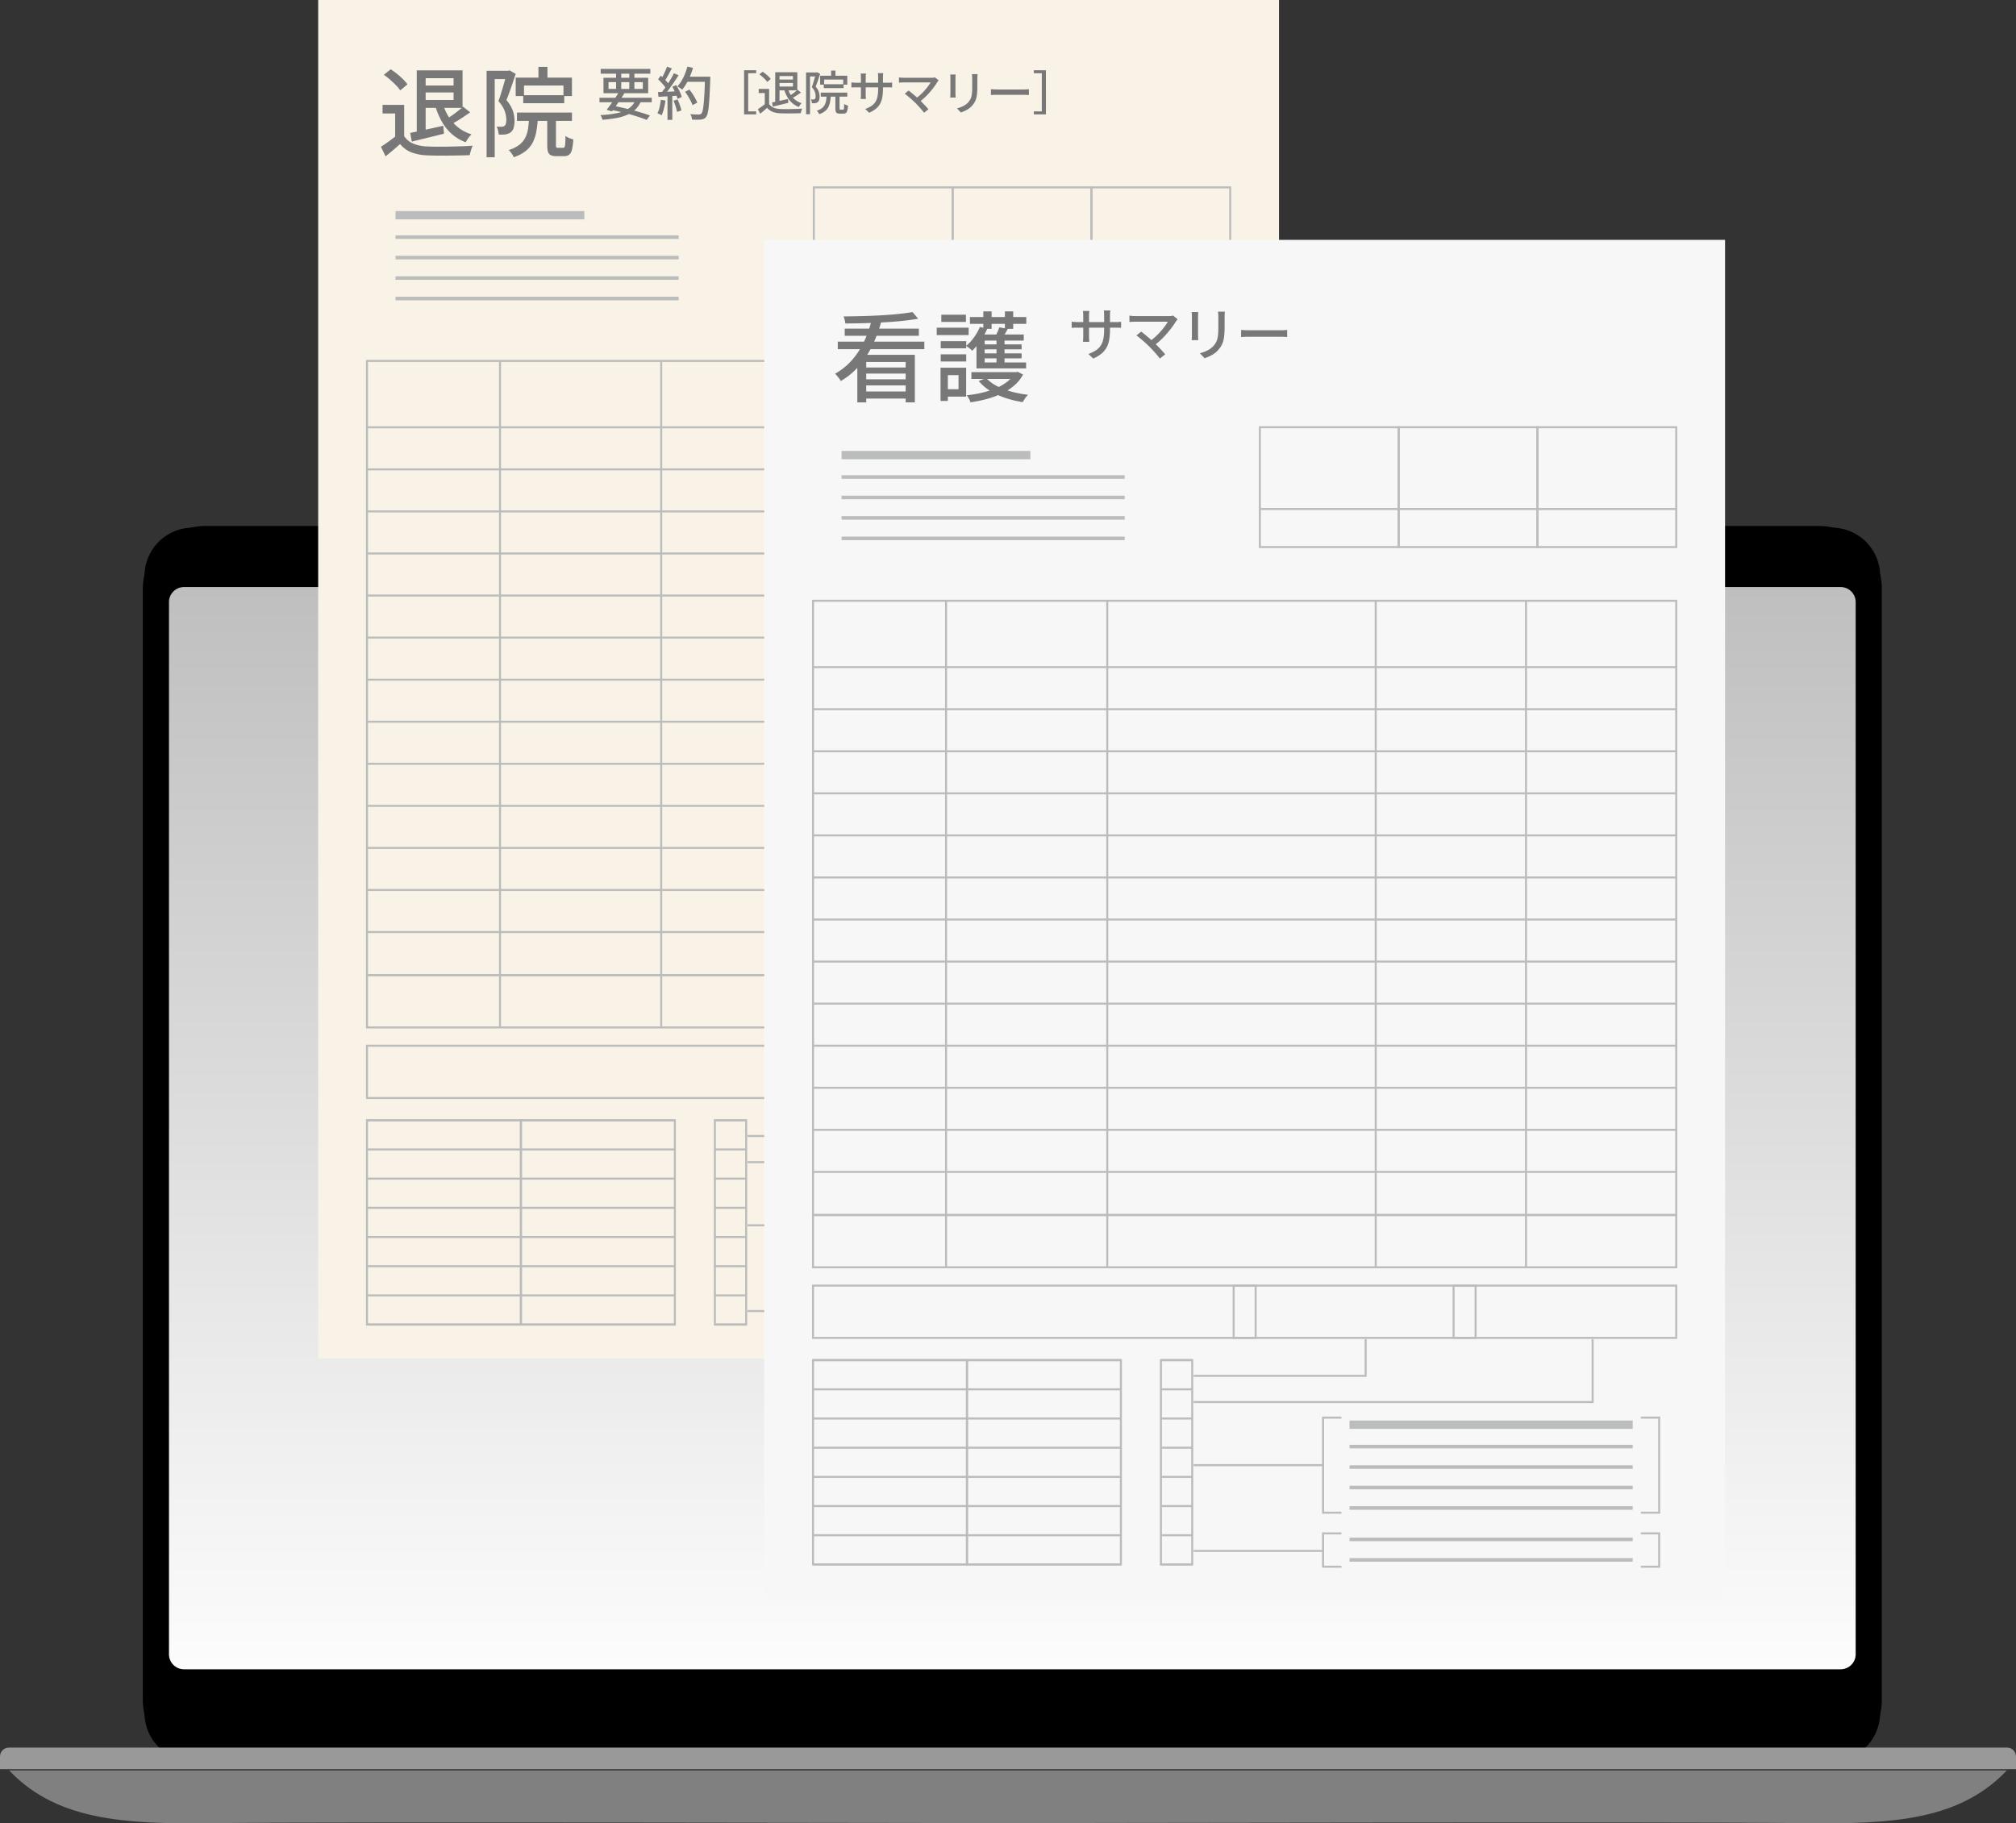 <svg xmlns="http://www.w3.org/2000/svg" xmlns:xlink="http://www.w3.org/1999/xlink" width="598.575" height="541.452" viewBox="0 0 598.575 541.452">
  <rect x="0" y="0" width="598.575" height="541.452" fill="#333333" stroke="none"/>
  <defs>
    <linearGradient id="linear-gradient" x1="0.5" x2="0.5" y2="1" gradientUnits="objectBoundingBox">
      <stop offset="0" stop-color="#bfbfbf"/>
      <stop offset="1" stop-color="#fcfcfc"/>
    </linearGradient>
    <clipPath id="clip-path">
      <path id="パス_4" data-name="パス 4" d="M398.867,467.283H101.287c14.25,15.889,34.368,17.144,62.45,16.726s235.13,0,235.13,0,207.049-.417,235.129,0,48.2-.837,62.451-16.726Z" transform="translate(-101.287 -467.283)" fill="none"/>
    </clipPath>
    <linearGradient id="linear-gradient-2" x1="-0.135" y1="1.806" x2="-0.133" y2="1.806" gradientUnits="objectBoundingBox">
      <stop offset="0" stop-color="#f0eeeb"/>
      <stop offset="0" stop-color="#e0dfdc"/>
      <stop offset="0" stop-color="#b9b8b6"/>
      <stop offset="0" stop-color="gray"/>
      <stop offset="0.136" stop-color="#8f8f8f"/>
      <stop offset="0.399" stop-color="#b7b7b7"/>
      <stop offset="0.522" stop-color="#ccc"/>
      <stop offset="0.568" stop-color="#bdbdbd"/>
      <stop offset="0.672" stop-color="#a2a2a2"/>
      <stop offset="0.777" stop-color="#8f8f8f"/>
      <stop offset="0.884" stop-color="#838383"/>
      <stop offset="0.996" stop-color="gray"/>
      <stop offset="1" stop-color="gray"/>
    </linearGradient>
    <clipPath id="clip-path-2">
      <path id="パス_5" data-name="パス 5" d="M398.415,458.69H101.757a2.667,2.667,0,0,0-2.631,2.7v3.7H697.7v-3.7a2.668,2.668,0,0,0-2.631-2.7Z" transform="translate(-99.127 -458.69)" fill="none"/>
    </clipPath>
    <linearGradient id="linear-gradient-3" x1="-0.131" y1="5.896" x2="-0.13" y2="5.896" gradientUnits="objectBoundingBox">
      <stop offset="0" stop-color="#999"/>
      <stop offset="0.136" stop-color="#b7b7b7"/>
      <stop offset="0.284" stop-color="#d0d0d0"/>
      <stop offset="0.417" stop-color="#e0e0e0"/>
      <stop offset="0.522" stop-color="#e6e6e6"/>
      <stop offset="0.617" stop-color="#e0e0e0"/>
      <stop offset="0.741" stop-color="#cfcfcf"/>
      <stop offset="0.882" stop-color="#b4b4b4"/>
      <stop offset="0.996" stop-color="#999"/>
      <stop offset="1" stop-color="#999"/>
    </linearGradient>
    <clipPath id="clip-path-3">
      <rect id="長方形_93" data-name="長方形 93" width="285.282" height="403.377" fill="none"/>
    </clipPath>
    <clipPath id="clip-path-4">
      <path id="パス_207" data-name="パス 207" d="M0,0H285.282V403.377H0Z" fill="none"/>
    </clipPath>
  </defs>
  <g id="グループ_116" data-name="グループ 116" transform="translate(-58.456 -151.198)">
    <g id="グループ_83" data-name="グループ 83" transform="translate(58.456 307.886)">
      <path id="パス_2" data-name="パス 2" d="M654.366,366.818H167.76A14.357,14.357,0,0,1,153.4,352.46V14.858A14.357,14.357,0,0,1,167.76.5H654.366a14.357,14.357,0,0,1,14.357,14.358v337.6a14.357,14.357,0,0,1-14.357,14.358" transform="translate(-110.49 -0.5)"/>
      <path id="長方形_29" data-name="長方形 29" d="M18.16,0h479a18.159,18.159,0,0,1,18.159,18.159v330a18.159,18.159,0,0,1-18.159,18.159h-479A18.16,18.16,0,0,1,0,348.158v-330A18.16,18.16,0,0,1,18.16,0Z" transform="translate(42.913 0)" fill="none" stroke="#000" stroke-miterlimit="10" stroke-width="1"/>
      <path id="パス_3" data-name="パス 3" d="M658.913,344.192H167.057a4.474,4.474,0,0,1-4.474-4.474V27.284a4.474,4.474,0,0,1,4.474-4.474H658.913a4.474,4.474,0,0,1,4.474,4.474V339.718a4.474,4.474,0,0,1-4.474,4.474" transform="translate(-112.412 -5.171)" fill="url(#linear-gradient)"/>
      <g id="グループ_5" data-name="グループ 5" transform="translate(1.708 367.975)" clip-path="url(#clip-path)">
        <rect id="長方形_31" data-name="長方形 31" width="595.16" height="17.144" transform="translate(0 1.081)" fill="url(#linear-gradient-2)"/>
      </g>
      <g id="グループ_7" data-name="グループ 7" transform="translate(0 362.262)" clip-path="url(#clip-path-2)">
        <rect id="長方形_32" data-name="長方形 32" width="598.575" height="6.404" fill="url(#linear-gradient-3)"/>
      </g>
    </g>
    <g id="グループ_93" data-name="グループ 93" transform="translate(152.93 151.198)">
      <rect id="長方形_69" data-name="長方形 69" width="285.282" height="403.377" transform="translate(0)" fill="#f9f3e7"/>
      <rect id="長方形_70" data-name="長方形 70" width="256.302" height="182.399" transform="translate(14.491 107.178)" fill="none" stroke="#bbbcbc" stroke-miterlimit="10" stroke-width="0.6"/>
      <rect id="長方形_71" data-name="長方形 71" width="256.302" height="15.527" transform="translate(14.491 289.577)" fill="none" stroke="#bbbcbc" stroke-miterlimit="10" stroke-width="0.6"/>
      <rect id="長方形_72" data-name="長方形 72" width="256.302" height="15.527" transform="translate(14.491 310.539)" fill="none" stroke="#bbbcbc" stroke-miterlimit="10" stroke-width="0.6"/>
      <rect id="長方形_73" data-name="長方形 73" width="6.53" height="15.527" transform="translate(139.377 310.539)" fill="none" stroke="#bbbcbc" stroke-miterlimit="10" stroke-width="0.6"/>
      <rect id="長方形_74" data-name="長方形 74" width="6.53" height="15.527" transform="translate(204.678 310.539)" fill="none" stroke="#bbbcbc" stroke-miterlimit="10" stroke-width="0.6"/>
      <path id="パス_165" data-name="パス 165" d="M147.748,226.767h5.443V198.535h-5.443" transform="translate(112.527 151.207)" fill="none" stroke="#bbbcbc" stroke-miterlimit="10" stroke-width="0.6"/>
      <path id="パス_166" data-name="パス 166" d="M99.631,198.536H94.187v28.232h5.443" transform="translate(71.734 151.207)" fill="none" stroke="#bbbcbc" stroke-miterlimit="10" stroke-width="0.6"/>
      <path id="パス_167" data-name="パス 167" d="M147.748,227.948h5.443v-9.9h-5.443" transform="translate(112.527 166.069)" fill="none" stroke="#bbbcbc" stroke-miterlimit="10" stroke-width="0.6"/>
      <path id="パス_168" data-name="パス 168" d="M99.631,218.049H94.187v9.9h5.443" transform="translate(71.734 166.069)" fill="none" stroke="#bbbcbc" stroke-miterlimit="10" stroke-width="0.6"/>
      <rect id="長方形_75" data-name="長方形 75" width="56.063" height="2.464" transform="translate(22.959 62.682)" fill="#bbbcbc"/>
      <rect id="長方形_76" data-name="長方形 76" width="84.071" height="1.057" transform="translate(22.961 69.89)" fill="#bbbcbc"/>
      <rect id="長方形_77" data-name="長方形 77" width="84.071" height="1.059" transform="translate(22.961 75.966)" fill="#bbbcbc"/>
      <rect id="長方形_78" data-name="長方形 78" width="84.071" height="1.059" transform="translate(22.961 82.044)" fill="#bbbcbc"/>
      <rect id="長方形_79" data-name="長方形 79" width="84.071" height="1.059" transform="translate(22.961 88.121)" fill="#bbbcbc"/>
      <rect id="長方形_80" data-name="長方形 80" width="84.071" height="2.464" transform="translate(173.785 350.61)" fill="#bbbcbc"/>
      <rect id="長方形_81" data-name="長方形 81" width="84.071" height="1.059" transform="translate(173.785 357.819)" fill="#bbbcbc"/>
      <rect id="長方形_82" data-name="長方形 82" width="84.071" height="1.059" transform="translate(173.785 363.894)" fill="#bbbcbc"/>
      <rect id="長方形_83" data-name="長方形 83" width="84.071" height="1.059" transform="translate(173.785 369.972)" fill="#bbbcbc"/>
      <rect id="長方形_84" data-name="長方形 84" width="84.071" height="1.059" transform="translate(173.785 376.049)" fill="#bbbcbc"/>
      <line id="線_12" data-name="線 12" x1="256.302" transform="translate(14.491 126.886)" fill="none" stroke="#bbbcbc" stroke-miterlimit="10" stroke-width="0.6"/>
      <line id="線_13" data-name="線 13" x1="256.302" transform="translate(14.491 139.376)" fill="none" stroke="#bbbcbc" stroke-miterlimit="10" stroke-width="0.6"/>
      <line id="線_14" data-name="線 14" x1="256.302" transform="translate(14.491 151.867)" fill="none" stroke="#bbbcbc" stroke-miterlimit="10" stroke-width="0.6"/>
      <line id="線_15" data-name="線 15" x1="256.302" transform="translate(14.491 164.358)" fill="none" stroke="#bbbcbc" stroke-miterlimit="10" stroke-width="0.6"/>
      <line id="線_16" data-name="線 16" x1="256.302" transform="translate(14.491 176.848)" fill="none" stroke="#bbbcbc" stroke-miterlimit="10" stroke-width="0.6"/>
      <line id="線_17" data-name="線 17" x1="256.302" transform="translate(14.491 189.339)" fill="none" stroke="#bbbcbc" stroke-miterlimit="10" stroke-width="0.6"/>
      <line id="線_18" data-name="線 18" x1="256.302" transform="translate(14.491 201.83)" fill="none" stroke="#bbbcbc" stroke-miterlimit="10" stroke-width="0.6"/>
      <line id="線_19" data-name="線 19" x1="256.302" transform="translate(14.491 214.32)" fill="none" stroke="#bbbcbc" stroke-miterlimit="10" stroke-width="0.6"/>
      <line id="線_20" data-name="線 20" x1="256.302" transform="translate(14.491 226.811)" fill="none" stroke="#bbbcbc" stroke-miterlimit="10" stroke-width="0.6"/>
      <line id="線_21" data-name="線 21" x1="256.302" transform="translate(14.491 239.302)" fill="none" stroke="#bbbcbc" stroke-miterlimit="10" stroke-width="0.6"/>
      <line id="線_22" data-name="線 22" x1="256.302" transform="translate(14.491 251.793)" fill="none" stroke="#bbbcbc" stroke-miterlimit="10" stroke-width="0.6"/>
      <line id="線_23" data-name="線 23" x1="256.302" transform="translate(14.491 264.283)" fill="none" stroke="#bbbcbc" stroke-miterlimit="10" stroke-width="0.6"/>
      <line id="線_24" data-name="線 24" x1="256.302" transform="translate(14.491 276.774)" fill="none" stroke="#bbbcbc" stroke-miterlimit="10" stroke-width="0.6"/>
      <line id="線_25" data-name="線 25" y2="197.926" transform="translate(226.175 107.178)" fill="none" stroke="#bbbcbc" stroke-miterlimit="10" stroke-width="0.6"/>
      <line id="線_26" data-name="線 26" y2="197.926" transform="translate(181.558 107.178)" fill="none" stroke="#bbbcbc" stroke-miterlimit="10" stroke-width="0.6"/>
      <line id="線_27" data-name="線 27" y2="197.926" transform="translate(101.848 107.178)" fill="none" stroke="#bbbcbc" stroke-miterlimit="10" stroke-width="0.6"/>
      <line id="線_28" data-name="線 28" y2="197.926" transform="translate(53.991 107.178)" fill="none" stroke="#bbbcbc" stroke-miterlimit="10" stroke-width="0.6"/>
      <rect id="長方形_85" data-name="長方形 85" width="41.211" height="35.581" transform="translate(229.582 55.644)" fill="none" stroke="#bbbcbc" stroke-miterlimit="10" stroke-width="0.6"/>
      <line id="線_29" data-name="線 29" x1="41.211" transform="translate(229.582 79.924)" fill="none" stroke="#bbbcbc" stroke-miterlimit="10" stroke-width="0.6"/>
      <rect id="長方形_86" data-name="長方形 86" width="41.211" height="35.581" transform="translate(188.371 55.644)" fill="none" stroke="#bbbcbc" stroke-miterlimit="10" stroke-width="0.6"/>
      <line id="線_30" data-name="線 30" x1="41.211" transform="translate(188.37 79.924)" fill="none" stroke="#bbbcbc" stroke-miterlimit="10" stroke-width="0.6"/>
      <rect id="長方形_87" data-name="長方形 87" width="41.211" height="35.581" transform="translate(147.158 55.644)" fill="none" stroke="#bbbcbc" stroke-miterlimit="10" stroke-width="0.6"/>
      <line id="線_31" data-name="線 31" x1="41.211" transform="translate(147.159 79.924)" fill="none" stroke="#bbbcbc" stroke-miterlimit="10" stroke-width="0.6"/>
      <rect id="長方形_88" data-name="長方形 88" width="45.705" height="60.666" transform="translate(14.489 332.672)" fill="none" stroke="#bbbcbc" stroke-miterlimit="10" stroke-width="0.6"/>
      <line id="線_32" data-name="線 32" x1="45.705" transform="translate(14.489 341.339)" fill="none" stroke="#bbbcbc" stroke-miterlimit="10" stroke-width="0.6"/>
      <line id="線_33" data-name="線 33" x1="45.705" transform="translate(14.489 350.005)" fill="none" stroke="#bbbcbc" stroke-miterlimit="10" stroke-width="0.6"/>
      <line id="線_34" data-name="線 34" x1="45.705" transform="translate(14.489 332.672)" fill="none" stroke="#bbbcbc" stroke-miterlimit="10" stroke-width="0.6"/>
      <line id="線_35" data-name="線 35" x1="45.705" transform="translate(14.489 358.672)" fill="none" stroke="#bbbcbc" stroke-miterlimit="10" stroke-width="0.6"/>
      <line id="線_36" data-name="線 36" x1="45.705" transform="translate(14.489 367.338)" fill="none" stroke="#bbbcbc" stroke-miterlimit="10" stroke-width="0.6"/>
      <line id="線_37" data-name="線 37" x1="45.705" transform="translate(14.489 376.005)" fill="none" stroke="#bbbcbc" stroke-miterlimit="10" stroke-width="0.6"/>
      <line id="線_38" data-name="線 38" x1="45.705" transform="translate(14.489 384.671)" fill="none" stroke="#bbbcbc" stroke-miterlimit="10" stroke-width="0.6"/>
      <line id="線_39" data-name="線 39" x1="45.705" transform="translate(14.489 393.338)" fill="none" stroke="#bbbcbc" stroke-miterlimit="10" stroke-width="0.6"/>
      <rect id="長方形_89" data-name="長方形 89" width="45.705" height="60.666" transform="translate(60.194 332.672)" fill="none" stroke="#bbbcbc" stroke-miterlimit="10" stroke-width="0.6"/>
      <line id="線_40" data-name="線 40" x1="45.705" transform="translate(60.194 341.339)" fill="none" stroke="#bbbcbc" stroke-miterlimit="10" stroke-width="0.6"/>
      <line id="線_41" data-name="線 41" x1="45.705" transform="translate(60.194 350.005)" fill="none" stroke="#bbbcbc" stroke-miterlimit="10" stroke-width="0.6"/>
      <line id="線_42" data-name="線 42" x1="45.705" transform="translate(60.194 332.672)" fill="none" stroke="#bbbcbc" stroke-miterlimit="10" stroke-width="0.6"/>
      <line id="線_43" data-name="線 43" x1="45.705" transform="translate(60.194 358.672)" fill="none" stroke="#bbbcbc" stroke-miterlimit="10" stroke-width="0.6"/>
      <line id="線_44" data-name="線 44" x1="45.705" transform="translate(60.194 367.338)" fill="none" stroke="#bbbcbc" stroke-miterlimit="10" stroke-width="0.6"/>
      <line id="線_45" data-name="線 45" x1="45.705" transform="translate(60.194 376.005)" fill="none" stroke="#bbbcbc" stroke-miterlimit="10" stroke-width="0.6"/>
      <line id="線_46" data-name="線 46" x1="45.705" transform="translate(60.194 384.671)" fill="none" stroke="#bbbcbc" stroke-miterlimit="10" stroke-width="0.6"/>
      <line id="線_47" data-name="線 47" x1="45.705" transform="translate(60.194 393.338)" fill="none" stroke="#bbbcbc" stroke-miterlimit="10" stroke-width="0.6"/>
      <rect id="長方形_90" data-name="長方形 90" width="9.298" height="60.666" transform="translate(117.779 332.672)" fill="none" stroke="#bbbcbc" stroke-miterlimit="10" stroke-width="0.6"/>
      <line id="線_48" data-name="線 48" x1="9.298" transform="translate(117.779 341.339)" fill="none" stroke="#bbbcbc" stroke-miterlimit="10" stroke-width="0.6"/>
      <line id="線_49" data-name="線 49" x1="9.298" transform="translate(117.779 350.005)" fill="none" stroke="#bbbcbc" stroke-miterlimit="10" stroke-width="0.6"/>
      <line id="線_50" data-name="線 50" x1="9.298" transform="translate(117.779 332.672)" fill="none" stroke="#bbbcbc" stroke-miterlimit="10" stroke-width="0.6"/>
      <line id="線_51" data-name="線 51" x1="9.298" transform="translate(117.779 358.672)" fill="none" stroke="#bbbcbc" stroke-miterlimit="10" stroke-width="0.6"/>
      <line id="線_52" data-name="線 52" x1="9.298" transform="translate(117.779 367.338)" fill="none" stroke="#bbbcbc" stroke-miterlimit="10" stroke-width="0.6"/>
      <line id="線_53" data-name="線 53" x1="9.298" transform="translate(117.779 376.005)" fill="none" stroke="#bbbcbc" stroke-miterlimit="10" stroke-width="0.6"/>
      <line id="線_54" data-name="線 54" x1="9.298" transform="translate(117.779 384.671)" fill="none" stroke="#bbbcbc" stroke-miterlimit="10" stroke-width="0.6"/>
      <line id="線_55" data-name="線 55" x1="9.298" transform="translate(117.779 393.338)" fill="none" stroke="#bbbcbc" stroke-miterlimit="10" stroke-width="0.6"/>
      <path id="パス_169" data-name="パス 169" d="M123.443,185.316V196.2H72.374" transform="translate(55.121 141.139)" fill="none" stroke="#bbbcbc" stroke-miterlimit="10" stroke-width="0.6"/>
      <path id="パス_170" data-name="パス 170" d="M190.838,185.316v18.661H72.375" transform="translate(55.121 141.139)" fill="none" stroke="#bbbcbc" stroke-miterlimit="10" stroke-width="0.6"/>
      <line id="線_56" data-name="線 56" x2="38.511" transform="translate(127.495 363.858)" fill="none" stroke="#bbbcbc" stroke-miterlimit="10" stroke-width="0.6"/>
      <line id="線_57" data-name="線 57" x2="38.511" transform="translate(127.495 389.326)" fill="none" stroke="#bbbcbc" stroke-miterlimit="10" stroke-width="0.6"/>
      <rect id="長方形_91" data-name="長方形 91" width="84.071" height="1.059" transform="translate(173.785 385.379)" fill="#bbbcbc"/>
      <rect id="長方形_92" data-name="長方形 92" width="84.071" height="1.059" transform="translate(173.785 391.456)" fill="#bbbcbc"/>
      <g id="グループ_92" data-name="グループ 92" transform="translate(0)">
        <g id="グループ_91" data-name="グループ 91" clip-path="url(#clip-path-3)">
          <path id="パス_204" data-name="パス 204" d="M13.079-23.345H25.114v11.136H12.905v-2.349h9.541v-6.467H13.079Zm-1.566,0h2.639v19H11.513Zm1.508,4.5H23.345v2.059H13.021ZM9.57-4.785q1.856-.348,4.481-.928T19.372-6.9L19.6-4.553q-2.494.638-5.017,1.247T10.034-2.2Zm9.773-8.41a14.627,14.627,0,0,0,1.8,3.872,12.532,12.532,0,0,0,2.813,3.03A11.915,11.915,0,0,0,27.782-4.35a6.173,6.173,0,0,0-.623.667,9.227,9.227,0,0,0-.624.855q-.29.449-.493.826a13.434,13.434,0,0,1-4.089-2.421A14.036,14.036,0,0,1,19.01-8.047a22.6,22.6,0,0,1-1.987-4.684Zm5.916.638L27.376-10.9q-1.334.957-2.813,1.914A29,29,0,0,1,21.808-7.4L20.184-8.816Q21-9.28,21.924-9.933t1.813-1.349Q24.621-11.977,25.259-12.557ZM7.772-13.108V-2.639H5.1v-7.917H1.363v-2.552Zm0,9.28a5.941,5.941,0,0,0,2.741,2.247,11.787,11.787,0,0,0,4.162.827q1.247.058,2.958.072t3.625-.029q1.914-.043,3.712-.1T28.13-.986a5.454,5.454,0,0,0-.348.827q-.174.508-.319,1.03t-.232.957q-1.247.058-2.885.087t-3.393.044q-1.754.015-3.408,0t-2.9-.072A14.61,14.61,0,0,1,9.933,1a8.284,8.284,0,0,1-3.379-2.48q-.986.9-2.044,1.8T2.262,2.175L.87-.667q1.015-.638,2.19-1.479T5.278-3.828ZM1.74-22.04l2.03-1.624A19.578,19.578,0,0,1,5.67-22.3a22.379,22.379,0,0,1,1.783,1.6A11.984,11.984,0,0,1,8.758-19.2L6.612-17.4a11.215,11.215,0,0,0-1.262-1.522q-.8-.827-1.74-1.653A20.233,20.233,0,0,0,1.74-22.04Zm45.907-2.349h2.668v4.437H47.647ZM40.89-21.2h16.7v5.481H55.071V-18.85H43.355v3.132H40.89Zm2.233,5.22H55.3V-13.6H43.123Zm-1.856,5.162H57.594v2.465H41.267Zm3.625,1.131H47.5a36.664,36.664,0,0,1-.435,4.22,12.346,12.346,0,0,1-1.059,3.408A7.749,7.749,0,0,1,43.891.566,11.628,11.628,0,0,1,40.31,2.436a3.754,3.754,0,0,0-.377-.725q-.261-.406-.551-.783A3.535,3.535,0,0,0,38.8.319a10.275,10.275,0,0,0,3.132-1.537,6.3,6.3,0,0,0,1.784-2.117,8.971,8.971,0,0,0,.855-2.813Q44.8-7.743,44.892-9.686Zm5.365-.261h2.581v8.729a1.555,1.555,0,0,0,.1.725q.1.145.479.145h1.537A.479.479,0,0,0,55.39-.58a2.574,2.574,0,0,0,.2-1q.058-.769.087-2.306a3.063,3.063,0,0,0,.667.435,7.575,7.575,0,0,0,.855.362q.45.16.8.247A16.081,16.081,0,0,1,57.594.189,2.721,2.721,0,0,1,56.753,1.7a2.43,2.43,0,0,1-1.508.421H52.983a3.8,3.8,0,0,1-1.7-.3,1.613,1.613,0,0,1-.812-1.03,7.256,7.256,0,0,1-.217-2ZM32.248-23.229h6.815v2.465H34.655V2.465H32.248Zm6,0h.435l.406-.116,1.8,1.044q-.406,1.218-.87,2.6t-.943,2.712Q38.6-15.66,38.135-14.5a9.535,9.535,0,0,1,1.943,3.248,9.681,9.681,0,0,1,.464,2.842,7.373,7.373,0,0,1-.276,2.146A2.479,2.479,0,0,1,39.324-4.9a2.594,2.594,0,0,1-.71.363,6.491,6.491,0,0,1-.856.218,12.312,12.312,0,0,1-1.914.029,7.106,7.106,0,0,0-.188-1.175,4.191,4.191,0,0,0-.449-1.174q.435.029.812.029h.7a1.6,1.6,0,0,0,.87-.261A1.262,1.262,0,0,0,37.99-7.6a4.964,4.964,0,0,0,.116-1.131,7.99,7.99,0,0,0-.464-2.494,8.9,8.9,0,0,0-1.885-2.987q.377-.986.725-2.117t.681-2.277q.333-1.145.609-2.146t.479-1.7Z" transform="translate(17.754 44.246)" fill="#787878"/>
          <path id="パス_206" data-name="パス 206" d="M.748-5.1H16.269v1.326H.748Zm.357-8.568H15.844v1.411H1.105Zm5.44,6.851,1.581.425q-.561.884-1.216,1.861T5.619-2.644q-.638.91-1.181,1.607L2.89-1.547q.544-.68,1.2-1.59t1.3-1.879Q6.035-5.984,6.545-6.817Zm5.015,2.21,1.564.408a7.538,7.538,0,0,1-1.581,2.448A7.879,7.879,0,0,1,9.155-.111a14.76,14.76,0,0,1-3.272,1,35.519,35.519,0,0,1-4.25.536A3.367,3.367,0,0,0,1.386.7,4.4,4.4,0,0,0,1.02.034a30.151,30.151,0,0,0,5.066-.6A9.281,9.281,0,0,0,9.537-2.006,5.95,5.95,0,0,0,11.56-4.607ZM3.927-1.564l.816-1.173q2.04.391,4.072.876T12.64-.85q1.793.527,3.086,1.02l-.969,1.309Q13.5.952,11.773.408T8.041-.646Q6.035-1.156,3.927-1.564ZM5.678-13.141h1.53v5.9H5.678Zm3.927,0h1.513v5.9H9.6Zm-6.171,3.4v2.006H13.617V-9.741Zm-1.5-1.292H15.215V-6.46H1.938ZM26.163-6.885l1.292-.646q.476.6.935,1.284t.825,1.368a10.192,10.192,0,0,1,.569,1.224l-1.411.748a7.772,7.772,0,0,0-.527-1.233q-.357-.689-.791-1.411A15.6,15.6,0,0,0,26.163-6.885Zm.289-4.471h6.324v1.513H26.452Zm5.644,0h1.547v.782q-.1,2.839-.212,4.819t-.247,3.264a14.544,14.544,0,0,1-.323,2.006A2.914,2.914,0,0,1,32.419.561a1.776,1.776,0,0,1-.671.578,3.2,3.2,0,0,1-.859.221,10.219,10.219,0,0,1-1.156.051q-.731,0-1.5-.034a3.281,3.281,0,0,0-.161-.816,3.251,3.251,0,0,0-.366-.8q.833.068,1.539.085t1.028.017A1.3,1.3,0,0,0,30.7-.2a.684.684,0,0,0,.306-.229,1.993,1.993,0,0,0,.382-.9,15.817,15.817,0,0,0,.289-1.93q.127-1.249.229-3.162t.187-4.6ZM26.86-14.365l1.649.374a19.538,19.538,0,0,1-.85,2.422,21.051,21.051,0,0,1-1.1,2.236,13.047,13.047,0,0,1-1.241,1.819,5.006,5.006,0,0,0-.417-.323q-.264-.187-.544-.365t-.468-.28a9.89,9.89,0,0,0,1.224-1.649,14.619,14.619,0,0,0,1-2.023A19.5,19.5,0,0,0,26.86-14.365Zm-6.052.017,1.428.527q-.34.629-.706,1.317T20.8-11.186a11.791,11.791,0,0,1-.705,1.088l-1.088-.459a13.412,13.412,0,0,0,.655-1.173q.331-.663.638-1.351T20.808-14.348Zm2.04,1.972,1.394.578q-.612.969-1.335,2.031T21.445-7.71A20.5,20.5,0,0,1,20.043-6l-1-.51q.493-.578,1.02-1.3T21.1-9.333q.51-.8.96-1.581T22.848-12.376Zm-4.692,1.8.782-1.088q.459.391.944.867t.884.935a5.3,5.3,0,0,1,.621.85l-.833,1.241a6.362,6.362,0,0,0-.612-.9q-.391-.493-.859-.995T18.156-10.574Zm4.216,2.21,1.156-.493a13.53,13.53,0,0,1,.688,1.181q.331.637.587,1.249a7.808,7.808,0,0,1,.374,1.088l-1.241.578a8.832,8.832,0,0,0-.366-1.1q-.247-.62-.561-1.284T22.372-8.364ZM18.122-6.8q1.173-.034,2.8-.1t3.324-.136l-.017,1.292-3.162.2q-1.564.1-2.805.17Zm4.607,2.584,1.207-.391q.357.782.68,1.692a12.068,12.068,0,0,1,.459,1.573L23.783-.9a12.994,12.994,0,0,0-.417-1.6A18,18,0,0,0,22.729-4.216Zm-3.757-.289,1.36.238a19.8,19.8,0,0,1-.45,2.38A10.767,10.767,0,0,1,19.193.1q-.136-.085-.357-.2t-.467-.229a3.552,3.552,0,0,0-.417-.162,7.777,7.777,0,0,0,.654-1.853A18.666,18.666,0,0,0,18.972-4.505ZM20.944-6.12h1.428V1.462H20.944Z" transform="translate(82.769 34.136)" fill="#787878"/>
          <path id="パス_205" data-name="パス 205" d="M9.968-11.872h3.584v.882l-2.366.014V.35L13.552.336v.9H9.968Zm10,.6h5.81v5.376H19.88V-7.028h4.606V-10.15H19.964Zm-.756,0h1.274V-2.1H19.208Zm.728,2.17H24.92v.994H19.936ZM18.27-2.31q.9-.168,2.163-.448T23-3.332L23.114-2.2q-1.2.308-2.422.6l-2.2.532Zm4.718-4.06A7.061,7.061,0,0,0,23.856-4.5a6.05,6.05,0,0,0,1.358,1.463,5.752,5.752,0,0,0,1.848.938,2.98,2.98,0,0,0-.3.322,4.454,4.454,0,0,0-.3.413q-.14.217-.238.4a6.485,6.485,0,0,1-1.974-1.169,6.776,6.776,0,0,1-1.421-1.75,10.911,10.911,0,0,1-.959-2.261Zm2.856.308,1.022.8q-.644.462-1.358.924a14,14,0,0,1-1.33.77l-.784-.686q.392-.224.84-.539t.875-.651Q25.536-5.782,25.844-6.062ZM17.4-6.328v5.054H16.114V-5.1H14.308V-6.328Zm0,4.48A2.868,2.868,0,0,0,18.725-.763a5.69,5.69,0,0,0,2.009.4q.6.028,1.428.035t1.75-.014q.924-.021,1.792-.049T27.23-.476a2.633,2.633,0,0,0-.168.4q-.084.245-.154.5T26.8.882q-.6.028-1.393.042T23.765.945q-.847.007-1.645,0T20.72.91A7.053,7.053,0,0,1,18.445.483a4,4,0,0,1-1.631-1.2q-.476.434-.987.868t-1.085.9L14.07-.322q.49-.308,1.057-.714T16.2-1.848ZM14.49-10.64l.98-.784a9.451,9.451,0,0,1,.917.658,10.8,10.8,0,0,1,.861.77,5.785,5.785,0,0,1,.63.728L16.842-8.4a5.414,5.414,0,0,0-.609-.735q-.385-.4-.84-.8A9.768,9.768,0,0,0,14.49-10.64Zm21.322-1.134H37.1v2.142H35.812Zm-3.262,1.54h8.064v2.646H39.4V-9.1H33.74v1.512H32.55Zm1.078,2.52h5.88v1.148h-5.88Zm-.9,2.492h7.882v1.19H32.732Zm1.75.546h1.26a17.7,17.7,0,0,1-.21,2.037,5.96,5.96,0,0,1-.511,1.645A3.741,3.741,0,0,1,34,.273a5.614,5.614,0,0,1-1.729.9,1.812,1.812,0,0,0-.182-.35q-.126-.2-.266-.378a1.707,1.707,0,0,0-.28-.294,4.96,4.96,0,0,0,1.512-.742,3.04,3.04,0,0,0,.861-1.022,4.331,4.331,0,0,0,.413-1.358Q34.44-3.738,34.482-4.676Zm2.59-.126h1.246V-.588a.751.751,0,0,0,.049.35q.049.07.231.07h.742a.231.231,0,0,0,.21-.112,1.242,1.242,0,0,0,.1-.483q.028-.371.042-1.113a1.479,1.479,0,0,0,.322.21,3.657,3.657,0,0,0,.413.175q.217.077.385.119a7.763,7.763,0,0,1-.2,1.463,1.314,1.314,0,0,1-.406.728,1.173,1.173,0,0,1-.728.2H38.388a1.835,1.835,0,0,1-.819-.147.778.778,0,0,1-.392-.5,3.5,3.5,0,0,1-.1-.966Zm-8.694-6.412h3.29v1.19H29.54V1.19H28.378Zm2.9,0h.21l.2-.056.868.5q-.2.588-.42,1.253T31.675-8.2q-.231.644-.455,1.2a4.6,4.6,0,0,1,.938,1.568,4.673,4.673,0,0,1,.224,1.372,3.559,3.559,0,0,1-.133,1.036,1.2,1.2,0,0,1-.455.658,1.252,1.252,0,0,1-.343.175,3.134,3.134,0,0,1-.413.105,5.944,5.944,0,0,1-.924.014,3.431,3.431,0,0,0-.091-.567,2.023,2.023,0,0,0-.217-.567q.21.014.392.014h.336a.772.772,0,0,0,.42-.126.609.609,0,0,0,.2-.35,2.4,2.4,0,0,0,.056-.546,3.857,3.857,0,0,0-.224-1.2,4.3,4.3,0,0,0-.91-1.442q.182-.476.35-1.022t.329-1.1q.161-.553.294-1.036t.231-.819ZM51.2-6.328A14.6,14.6,0,0,1,51.016-3.9a6.35,6.35,0,0,1-.63,1.918A5.02,5.02,0,0,1,49.14-.469,8.947,8.947,0,0,1,47.11.756L45.92-.364a9.714,9.714,0,0,0,1.708-.812,4.194,4.194,0,0,0,1.2-1.1,4.472,4.472,0,0,0,.707-1.617,10.269,10.269,0,0,0,.231-2.352V-9.786q0-.42-.021-.742A4.6,4.6,0,0,0,49.7-11h1.582q-.014.154-.049.476a6.946,6.946,0,0,0-.035.742Zm-5.04-4.564q-.014.14-.049.434a5.881,5.881,0,0,0-.035.686V-4.7q0,.28.014.56t.028.49q.014.21.028.308H44.59q.014-.1.028-.308t.028-.483q.014-.273.014-.567V-9.772q0-.266-.021-.56t-.063-.56ZM41.832-8.274a1.952,1.952,0,0,0,.315.049q.217.021.518.042t.623.021h9.226q.518,0,.861-.028t.539-.056v1.484q-.168-.014-.525-.028T52.528-6.8h-9.24q-.322,0-.616.007t-.511.021q-.217.014-.329.028Zm25.914-.574q-.112.126-.217.252t-.189.238q-.392.658-.959,1.428t-1.26,1.568q-.693.8-1.5,1.561a15.806,15.806,0,0,1-1.687,1.393L60.83-3.4a14.014,14.014,0,0,0,1.477-1.183,17.662,17.662,0,0,0,1.281-1.3q.588-.665,1.036-1.274a9.737,9.737,0,0,0,.714-1.1H57.47q-.28,0-.574.014l-.539.028a3.393,3.393,0,0,0-.4.042V-9.744q.2.028.455.056t.539.042q.28.014.518.014h8.092a3.573,3.573,0,0,0,1.078-.126Zm-6.93,6.664q-.322-.308-.735-.693t-.861-.77q-.448-.385-.854-.721a8.765,8.765,0,0,0-.7-.532l1.148-.938q.266.182.651.5t.84.693q.455.378.91.784t.847.77q.448.448.938.952t.938.987q.448.483.756.875L63.406.756q-.28-.378-.714-.889t-.931-1.05Q61.264-1.722,60.816-2.184Zm18.466-8.54q-.014.266-.035.588t-.021.7v2.492a20.077,20.077,0,0,1-.091,2.058,7.693,7.693,0,0,1-.287,1.491,5.233,5.233,0,0,1-.483,1.106,5.747,5.747,0,0,1-.679.917,5.063,5.063,0,0,1-1.036.931,7.571,7.571,0,0,1-1.19.665q-.6.266-1.12.448L73.178-.546a9.045,9.045,0,0,0,1.855-.686,5.219,5.219,0,0,0,1.505-1.134,5.055,5.055,0,0,0,.6-.868,3.821,3.821,0,0,0,.35-.966,8.347,8.347,0,0,0,.168-1.218q.049-.686.049-1.61V-9.436q0-.378-.028-.7t-.056-.588Zm-6.5.112q-.014.21-.035.476t-.021.56v4.69q0,.266.021.595t.035.539h-1.61q.014-.168.035-.5t.021-.637v-4.69q0-.2-.014-.511t-.042-.525ZM83.258-6.244l.581.035q.343.021.742.035t.763.014H92.96q.5,0,.91-.035t.658-.049v1.736l-.672-.042q-.434-.028-.9-.028H85.344q-.574,0-1.148.021t-.938.049Zm16.324-5.628H96v.882l2.366.014V.35L96,.336v.9h3.584Z" transform="translate(116.486 32.73)" fill="#787878"/>
        </g>
      </g>
    </g>
    <g id="グループ_96" data-name="グループ 96" transform="translate(285.367 222.425)">
      <rect id="長方形_94" data-name="長方形 94" width="285.282" height="403.377" transform="translate(0)" fill="#f7f7f7"/>
      <rect id="長方形_95" data-name="長方形 95" width="256.302" height="182.399" transform="translate(14.491 107.178)" fill="none" stroke="#bbbcbc" stroke-miterlimit="10" stroke-width="0.6"/>
      <rect id="長方形_96" data-name="長方形 96" width="256.302" height="15.527" transform="translate(14.491 289.577)" fill="none" stroke="#bbbcbc" stroke-miterlimit="10" stroke-width="0.6"/>
      <rect id="長方形_97" data-name="長方形 97" width="256.302" height="15.527" transform="translate(14.491 310.539)" fill="none" stroke="#bbbcbc" stroke-miterlimit="10" stroke-width="0.6"/>
      <rect id="長方形_98" data-name="長方形 98" width="6.53" height="15.527" transform="translate(139.377 310.539)" fill="none" stroke="#bbbcbc" stroke-miterlimit="10" stroke-width="0.6"/>
      <rect id="長方形_99" data-name="長方形 99" width="6.53" height="15.527" transform="translate(204.678 310.539)" fill="none" stroke="#bbbcbc" stroke-miterlimit="10" stroke-width="0.6"/>
      <path id="パス_183" data-name="パス 183" d="M147.748,226.767h5.443V198.535h-5.443" transform="translate(112.527 151.207)" fill="none" stroke="#bbbcbc" stroke-miterlimit="10" stroke-width="0.6"/>
      <path id="パス_184" data-name="パス 184" d="M99.631,198.536H94.187v28.232h5.443" transform="translate(71.734 151.207)" fill="none" stroke="#bbbcbc" stroke-miterlimit="10" stroke-width="0.6"/>
      <path id="パス_185" data-name="パス 185" d="M147.748,227.948h5.443v-9.9h-5.443" transform="translate(112.527 166.069)" fill="none" stroke="#bbbcbc" stroke-miterlimit="10" stroke-width="0.6"/>
      <path id="パス_186" data-name="パス 186" d="M99.631,218.049H94.187v9.9h5.443" transform="translate(71.734 166.069)" fill="none" stroke="#bbbcbc" stroke-miterlimit="10" stroke-width="0.6"/>
      <rect id="長方形_100" data-name="長方形 100" width="56.063" height="2.464" transform="translate(22.959 62.682)" fill="#bbbcbc"/>
      <rect id="長方形_101" data-name="長方形 101" width="84.071" height="1.057" transform="translate(22.961 69.89)" fill="#bbbcbc"/>
      <rect id="長方形_102" data-name="長方形 102" width="84.071" height="1.059" transform="translate(22.961 75.966)" fill="#bbbcbc"/>
      <rect id="長方形_103" data-name="長方形 103" width="84.071" height="1.059" transform="translate(22.961 82.044)" fill="#bbbcbc"/>
      <rect id="長方形_104" data-name="長方形 104" width="84.071" height="1.059" transform="translate(22.961 88.121)" fill="#bbbcbc"/>
      <rect id="長方形_105" data-name="長方形 105" width="84.071" height="2.464" transform="translate(173.785 350.61)" fill="#bbbcbc"/>
      <rect id="長方形_106" data-name="長方形 106" width="84.071" height="1.059" transform="translate(173.785 357.819)" fill="#bbbcbc"/>
      <rect id="長方形_107" data-name="長方形 107" width="84.071" height="1.059" transform="translate(173.785 363.894)" fill="#bbbcbc"/>
      <rect id="長方形_108" data-name="長方形 108" width="84.071" height="1.059" transform="translate(173.785 369.972)" fill="#bbbcbc"/>
      <rect id="長方形_109" data-name="長方形 109" width="84.071" height="1.059" transform="translate(173.785 376.049)" fill="#bbbcbc"/>
      <line id="線_58" data-name="線 58" x1="256.302" transform="translate(14.491 126.886)" fill="none" stroke="#bbbcbc" stroke-miterlimit="10" stroke-width="0.6"/>
      <line id="線_59" data-name="線 59" x1="256.302" transform="translate(14.491 139.376)" fill="none" stroke="#bbbcbc" stroke-miterlimit="10" stroke-width="0.6"/>
      <line id="線_60" data-name="線 60" x1="256.302" transform="translate(14.491 151.867)" fill="none" stroke="#bbbcbc" stroke-miterlimit="10" stroke-width="0.6"/>
      <line id="線_61" data-name="線 61" x1="256.302" transform="translate(14.491 164.358)" fill="none" stroke="#bbbcbc" stroke-miterlimit="10" stroke-width="0.6"/>
      <line id="線_62" data-name="線 62" x1="256.302" transform="translate(14.491 176.848)" fill="none" stroke="#bbbcbc" stroke-miterlimit="10" stroke-width="0.6"/>
      <line id="線_63" data-name="線 63" x1="256.302" transform="translate(14.491 189.339)" fill="none" stroke="#bbbcbc" stroke-miterlimit="10" stroke-width="0.6"/>
      <line id="線_64" data-name="線 64" x1="256.302" transform="translate(14.491 201.83)" fill="none" stroke="#bbbcbc" stroke-miterlimit="10" stroke-width="0.6"/>
      <line id="線_65" data-name="線 65" x1="256.302" transform="translate(14.491 214.32)" fill="none" stroke="#bbbcbc" stroke-miterlimit="10" stroke-width="0.6"/>
      <line id="線_66" data-name="線 66" x1="256.302" transform="translate(14.491 226.811)" fill="none" stroke="#bbbcbc" stroke-miterlimit="10" stroke-width="0.6"/>
      <line id="線_67" data-name="線 67" x1="256.302" transform="translate(14.491 239.302)" fill="none" stroke="#bbbcbc" stroke-miterlimit="10" stroke-width="0.6"/>
      <line id="線_68" data-name="線 68" x1="256.302" transform="translate(14.491 251.793)" fill="none" stroke="#bbbcbc" stroke-miterlimit="10" stroke-width="0.6"/>
      <line id="線_69" data-name="線 69" x1="256.302" transform="translate(14.491 264.283)" fill="none" stroke="#bbbcbc" stroke-miterlimit="10" stroke-width="0.6"/>
      <line id="線_70" data-name="線 70" x1="256.302" transform="translate(14.491 276.774)" fill="none" stroke="#bbbcbc" stroke-miterlimit="10" stroke-width="0.6"/>
      <line id="線_71" data-name="線 71" y2="197.926" transform="translate(226.175 107.178)" fill="none" stroke="#bbbcbc" stroke-miterlimit="10" stroke-width="0.6"/>
      <line id="線_72" data-name="線 72" y2="197.926" transform="translate(181.558 107.178)" fill="none" stroke="#bbbcbc" stroke-miterlimit="10" stroke-width="0.6"/>
      <line id="線_73" data-name="線 73" y2="197.926" transform="translate(101.848 107.178)" fill="none" stroke="#bbbcbc" stroke-miterlimit="10" stroke-width="0.6"/>
      <line id="線_74" data-name="線 74" y2="197.926" transform="translate(53.991 107.178)" fill="none" stroke="#bbbcbc" stroke-miterlimit="10" stroke-width="0.6"/>
      <rect id="長方形_110" data-name="長方形 110" width="41.211" height="35.581" transform="translate(229.582 55.644)" fill="none" stroke="#bbbcbc" stroke-miterlimit="10" stroke-width="0.6"/>
      <line id="線_75" data-name="線 75" x1="41.211" transform="translate(229.582 79.924)" fill="none" stroke="#bbbcbc" stroke-miterlimit="10" stroke-width="0.6"/>
      <rect id="長方形_111" data-name="長方形 111" width="41.211" height="35.581" transform="translate(188.371 55.644)" fill="none" stroke="#bbbcbc" stroke-miterlimit="10" stroke-width="0.6"/>
      <line id="線_76" data-name="線 76" x1="41.211" transform="translate(188.37 79.924)" fill="none" stroke="#bbbcbc" stroke-miterlimit="10" stroke-width="0.6"/>
      <rect id="長方形_112" data-name="長方形 112" width="41.211" height="35.581" transform="translate(147.158 55.644)" fill="none" stroke="#bbbcbc" stroke-miterlimit="10" stroke-width="0.6"/>
      <line id="線_77" data-name="線 77" x1="41.211" transform="translate(147.159 79.924)" fill="none" stroke="#bbbcbc" stroke-miterlimit="10" stroke-width="0.6"/>
      <rect id="長方形_113" data-name="長方形 113" width="45.705" height="60.666" transform="translate(14.489 332.672)" fill="none" stroke="#bbbcbc" stroke-miterlimit="10" stroke-width="0.6"/>
      <line id="線_78" data-name="線 78" x1="45.705" transform="translate(14.489 341.339)" fill="none" stroke="#bbbcbc" stroke-miterlimit="10" stroke-width="0.6"/>
      <line id="線_79" data-name="線 79" x1="45.705" transform="translate(14.489 350.005)" fill="none" stroke="#bbbcbc" stroke-miterlimit="10" stroke-width="0.6"/>
      <line id="線_80" data-name="線 80" x1="45.705" transform="translate(14.489 332.672)" fill="none" stroke="#bbbcbc" stroke-miterlimit="10" stroke-width="0.6"/>
      <line id="線_81" data-name="線 81" x1="45.705" transform="translate(14.489 358.672)" fill="none" stroke="#bbbcbc" stroke-miterlimit="10" stroke-width="0.6"/>
      <line id="線_82" data-name="線 82" x1="45.705" transform="translate(14.489 367.338)" fill="none" stroke="#bbbcbc" stroke-miterlimit="10" stroke-width="0.6"/>
      <line id="線_83" data-name="線 83" x1="45.705" transform="translate(14.489 376.005)" fill="none" stroke="#bbbcbc" stroke-miterlimit="10" stroke-width="0.6"/>
      <line id="線_84" data-name="線 84" x1="45.705" transform="translate(14.489 384.671)" fill="none" stroke="#bbbcbc" stroke-miterlimit="10" stroke-width="0.6"/>
      <line id="線_85" data-name="線 85" x1="45.705" transform="translate(14.489 393.338)" fill="none" stroke="#bbbcbc" stroke-miterlimit="10" stroke-width="0.6"/>
      <rect id="長方形_114" data-name="長方形 114" width="45.705" height="60.666" transform="translate(60.194 332.672)" fill="none" stroke="#bbbcbc" stroke-miterlimit="10" stroke-width="0.6"/>
      <line id="線_86" data-name="線 86" x1="45.705" transform="translate(60.194 341.339)" fill="none" stroke="#bbbcbc" stroke-miterlimit="10" stroke-width="0.6"/>
      <line id="線_87" data-name="線 87" x1="45.705" transform="translate(60.194 350.005)" fill="none" stroke="#bbbcbc" stroke-miterlimit="10" stroke-width="0.6"/>
      <line id="線_88" data-name="線 88" x1="45.705" transform="translate(60.194 332.672)" fill="none" stroke="#bbbcbc" stroke-miterlimit="10" stroke-width="0.6"/>
      <line id="線_89" data-name="線 89" x1="45.705" transform="translate(60.194 358.672)" fill="none" stroke="#bbbcbc" stroke-miterlimit="10" stroke-width="0.6"/>
      <line id="線_90" data-name="線 90" x1="45.705" transform="translate(60.194 367.338)" fill="none" stroke="#bbbcbc" stroke-miterlimit="10" stroke-width="0.6"/>
      <line id="線_91" data-name="線 91" x1="45.705" transform="translate(60.194 376.005)" fill="none" stroke="#bbbcbc" stroke-miterlimit="10" stroke-width="0.6"/>
      <line id="線_92" data-name="線 92" x1="45.705" transform="translate(60.194 384.671)" fill="none" stroke="#bbbcbc" stroke-miterlimit="10" stroke-width="0.6"/>
      <line id="線_93" data-name="線 93" x1="45.705" transform="translate(60.194 393.338)" fill="none" stroke="#bbbcbc" stroke-miterlimit="10" stroke-width="0.6"/>
      <rect id="長方形_115" data-name="長方形 115" width="9.298" height="60.666" transform="translate(117.78 332.672)" fill="none" stroke="#bbbcbc" stroke-miterlimit="10" stroke-width="0.6"/>
      <line id="線_94" data-name="線 94" x1="9.298" transform="translate(117.779 341.339)" fill="none" stroke="#bbbcbc" stroke-miterlimit="10" stroke-width="0.6"/>
      <line id="線_95" data-name="線 95" x1="9.298" transform="translate(117.779 350.005)" fill="none" stroke="#bbbcbc" stroke-miterlimit="10" stroke-width="0.6"/>
      <line id="線_96" data-name="線 96" x1="9.298" transform="translate(117.779 332.672)" fill="none" stroke="#bbbcbc" stroke-miterlimit="10" stroke-width="0.6"/>
      <line id="線_97" data-name="線 97" x1="9.298" transform="translate(117.779 358.672)" fill="none" stroke="#bbbcbc" stroke-miterlimit="10" stroke-width="0.6"/>
      <line id="線_98" data-name="線 98" x1="9.298" transform="translate(117.779 367.338)" fill="none" stroke="#bbbcbc" stroke-miterlimit="10" stroke-width="0.6"/>
      <line id="線_99" data-name="線 99" x1="9.298" transform="translate(117.779 376.005)" fill="none" stroke="#bbbcbc" stroke-miterlimit="10" stroke-width="0.6"/>
      <line id="線_100" data-name="線 100" x1="9.298" transform="translate(117.779 384.671)" fill="none" stroke="#bbbcbc" stroke-miterlimit="10" stroke-width="0.6"/>
      <line id="線_101" data-name="線 101" x1="9.298" transform="translate(117.779 393.338)" fill="none" stroke="#bbbcbc" stroke-miterlimit="10" stroke-width="0.6"/>
      <path id="パス_187" data-name="パス 187" d="M123.443,185.316V196.2H72.374" transform="translate(55.121 141.139)" fill="none" stroke="#bbbcbc" stroke-miterlimit="10" stroke-width="0.6"/>
      <path id="パス_188" data-name="パス 188" d="M190.838,185.316v18.661H72.375" transform="translate(55.121 141.139)" fill="none" stroke="#bbbcbc" stroke-miterlimit="10" stroke-width="0.6"/>
      <line id="線_102" data-name="線 102" x2="38.511" transform="translate(127.495 363.858)" fill="none" stroke="#bbbcbc" stroke-miterlimit="10" stroke-width="0.6"/>
      <line id="線_103" data-name="線 103" x2="38.511" transform="translate(127.495 389.326)" fill="none" stroke="#bbbcbc" stroke-miterlimit="10" stroke-width="0.6"/>
      <rect id="長方形_116" data-name="長方形 116" width="84.071" height="1.059" transform="translate(173.785 385.379)" fill="#bbbcbc"/>
      <rect id="長方形_117" data-name="長方形 117" width="84.071" height="1.059" transform="translate(173.785 391.456)" fill="#bbbcbc"/>
      <g id="グループ_95" data-name="グループ 95" transform="translate(0)">
        <g id="マスクグループ_5" data-name="マスクグループ 5" clip-path="url(#clip-path-4)">
          <path id="パス_208" data-name="パス 208" d="M7.453-11.6H24.534V2.523H21.808V-9.483H10.092V2.523H7.453Zm-5.8-3.915H27.347v2.233H1.653Zm2.059-3.857H25.723v2.117H3.712ZM9.222-7.83H22.91v1.8H9.222Zm0,3.509H22.91v1.8H9.222Zm-.261,3.6H22.939V1.392H8.961ZM23.838-24.3,25.52-22.33q-2.117.377-4.742.653t-5.5.435Q12.412-21.083,9.5-21t-5.612.087A5.717,5.717,0,0,0,3.7-21.982,7.351,7.351,0,0,0,3.364-23q2.639-.029,5.5-.1t5.626-.232q2.77-.159,5.176-.406T23.838-24.3ZM11.745-22.127l2.842.58a41.85,41.85,0,0,1-2.523,6.873A28.308,28.308,0,0,1,8.178-8.555,21.278,21.278,0,0,1,2.552-3.828a6.151,6.151,0,0,0-.479-.725q-.3-.406-.638-.8T.841-6a18.571,18.571,0,0,0,5.235-4.278,24.359,24.359,0,0,0,3.552-5.626A32.586,32.586,0,0,0,11.745-22.127Zm29.58,15.66H54.839v2.03H41.325Zm12.818,0h.493l.464-.087,1.566.812a11.284,11.284,0,0,1-2.653,3.277A16.648,16.648,0,0,1,50.315-.1a26.721,26.721,0,0,1-4.408,1.61,39.045,39.045,0,0,1-4.843.986,6.474,6.474,0,0,0-.479-1.088,5.792,5.792,0,0,0-.653-1,35.793,35.793,0,0,0,4.48-.74,25.8,25.8,0,0,0,4.1-1.305,14.83,14.83,0,0,0,3.364-1.914,8.452,8.452,0,0,0,2.262-2.567ZM45.733-4.7a10.777,10.777,0,0,0,3.045,2.305A21.733,21.733,0,0,0,53.085-.711a31.25,31.25,0,0,0,5.06.972,6.249,6.249,0,0,0-.856,1.03,11.855,11.855,0,0,0-.71,1.146,29.873,29.873,0,0,1-5.206-1.247,21.381,21.381,0,0,1-4.495-2.1A13.855,13.855,0,0,1,43.5-3.828ZM40.89-22.823H57.623v2.03H40.89Zm3.074,8.12H56.231v1.479H43.964Zm0,2.668H56.231v1.479H43.964Zm.9-12.47h2.465v5.191H44.863Zm3.915,7.656h2.378v8.758H48.778Zm2.494-7.656h2.465v5.191H51.272Zm-7.424,4.611,2.175.551a19.945,19.945,0,0,1-1.987,3.6,17.91,17.91,0,0,1-2.479,2.929,4.24,4.24,0,0,0-.507-.479q-.333-.275-.681-.536t-.609-.435a13.206,13.206,0,0,0,2.349-2.537A15.617,15.617,0,0,0,43.848-19.894Zm5.771.116,2.494.464q-.435.841-.87,1.58t-.783,1.319l-2.117-.464q.348-.667.71-1.479T49.619-19.778Zm7.25,2.146v1.8h-11.6v6.5h12.3v1.769H42.833V-17.632ZM32.219-15.66h7.569v2.117H32.219Zm.174-7.859H39.7v2.146H32.393Zm-.174,11.774h7.569v2.117H32.219ZM31.03-19.662h9.483v2.2H31.03Zm2.436,11.89h6.293V.812H33.466v-2.2H37.5V-5.568H33.466Zm-1.305,0h2.175v9.86H32.161Z" transform="translate(20.185 45.742)" fill="#787878"/>
          <path id="パス_209" data-name="パス 209" d="M12.444-7.684a17.726,17.726,0,0,1-.221,2.95,7.711,7.711,0,0,1-.765,2.329A6.1,6.1,0,0,1,9.945-.57,10.865,10.865,0,0,1,7.48.918L6.035-.442a11.8,11.8,0,0,0,2.074-.986A5.092,5.092,0,0,0,9.571-2.763a5.43,5.43,0,0,0,.859-1.964,12.47,12.47,0,0,0,.281-2.856v-4.3q0-.51-.026-.9a5.583,5.583,0,0,0-.06-.578h1.921q-.017.187-.059.578a8.435,8.435,0,0,0-.042.9Zm-6.12-5.542q-.017.17-.059.527a7.142,7.142,0,0,0-.043.833v6.154q0,.34.017.68t.034.595q.017.255.034.374H4.42q.017-.119.034-.374t.034-.586q.017-.332.017-.689v-6.154q0-.323-.025-.68t-.077-.68ZM1.071-10.047a2.37,2.37,0,0,0,.383.059q.263.025.629.051t.757.026h11.2q.629,0,1.045-.034t.655-.068v1.8q-.2-.017-.637-.034t-1.046-.017H2.839q-.391,0-.748.008t-.62.026q-.264.017-.4.034Zm31.467-.7q-.136.153-.264.306t-.229.289q-.476.8-1.165,1.734t-1.53,1.9q-.842.969-1.819,1.9a19.194,19.194,0,0,1-2.049,1.692L24.14-4.131a17.016,17.016,0,0,0,1.794-1.437,21.448,21.448,0,0,0,1.556-1.581Q28.2-7.956,28.747-8.7a11.824,11.824,0,0,0,.867-1.335H20.06q-.34,0-.7.017t-.655.034a4.12,4.12,0,0,0-.484.051v-1.9q.238.034.552.068t.655.051q.34.017.629.017h9.826a4.339,4.339,0,0,0,1.309-.153ZM24.123-2.652q-.391-.374-.892-.842t-1.045-.935Q21.641-4.9,21.148-5.3a10.643,10.643,0,0,0-.85-.646l1.394-1.139q.323.221.791.6t1.02.842q.552.459,1.1.952t1.028.935q.544.544,1.139,1.156t1.139,1.2q.544.587.918,1.063L27.268.918q-.34-.459-.867-1.08T25.271-1.437Q24.667-2.091,24.123-2.652Zm22.423-10.37q-.017.323-.042.714t-.025.85q0,.391,0,.96t0,1.139q0,.57,0,.927a24.378,24.378,0,0,1-.111,2.5,9.342,9.342,0,0,1-.348,1.811,6.355,6.355,0,0,1-.586,1.343,6.978,6.978,0,0,1-.825,1.114A6.148,6.148,0,0,1,43.35-.535a9.193,9.193,0,0,1-1.445.808q-.731.323-1.36.544L39.134-.663A10.983,10.983,0,0,0,41.387-1.5a6.337,6.337,0,0,0,1.827-1.377,6.138,6.138,0,0,0,.722-1.054A4.639,4.639,0,0,0,44.362-5.1a10.135,10.135,0,0,0,.2-1.479q.06-.833.059-1.955v-2.924q0-.459-.034-.85t-.068-.714Zm-7.888.136q-.017.255-.042.578t-.025.68v5.7q0,.323.025.722t.042.655H36.7q.017-.2.042-.6t.026-.773v-5.7q0-.238-.017-.621t-.051-.637Zm12.716,5.3.706.043q.417.025.9.043t.926.017h9.248q.612,0,1.1-.043t.8-.059v2.108l-.816-.051q-.527-.034-1.088-.034H53.907q-.7,0-1.394.026t-1.139.059Z" transform="translate(90.212 34.335)" fill="#787878"/>
        </g>
      </g>
    </g>
  </g>
</svg>
